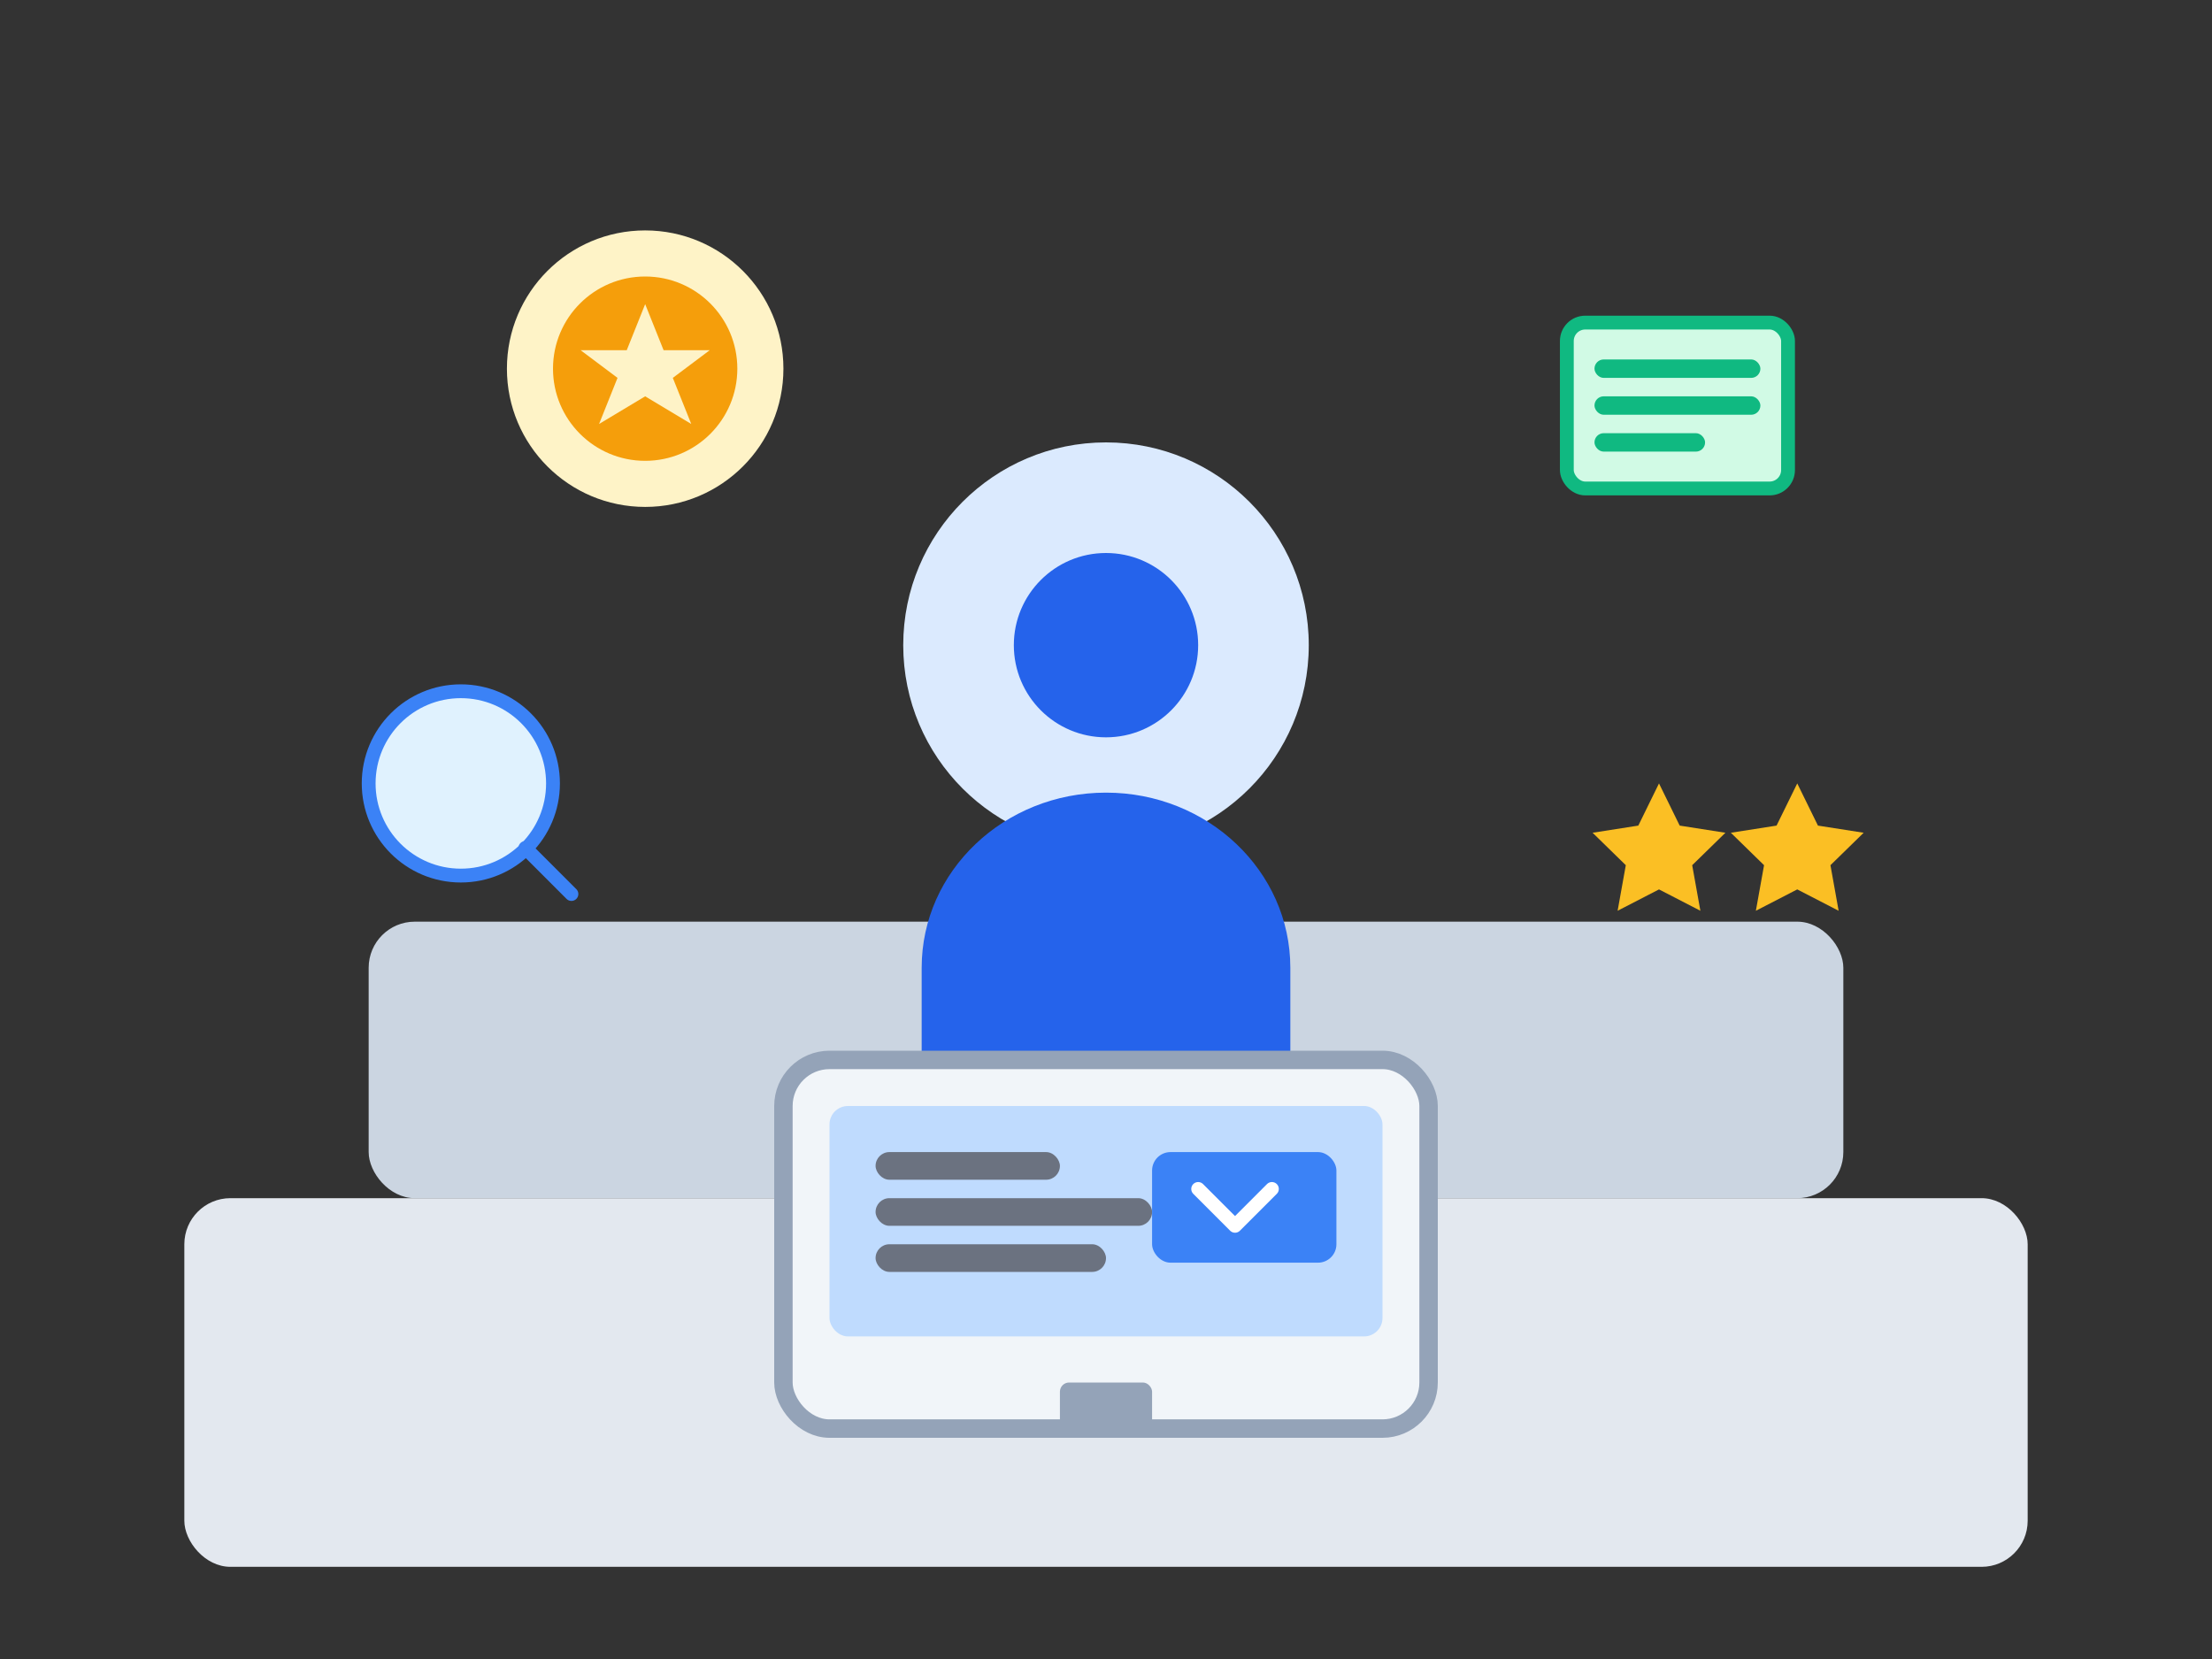 <svg width="240" height="180" viewBox="0 0 240 180" fill="none" xmlns="http://www.w3.org/2000/svg">
  <rect x="0" y="0" width="240" height="180" fill="#333333" stroke="none"/>
  <rect width="240" height="180" fill="none"/>
  
  <!-- Background Elements -->
  <rect x="20" y="130" width="200" height="40" rx="5" fill="#E3E8EF"/>
  <rect x="40" y="100" width="160" height="30" rx="5" fill="#CBD5E1"/>
  
  <!-- User Figure -->
  <circle cx="120" cy="70" r="22" fill="#DBEAFE"/>
  <path d="M120 80C125.523 80 130 75.523 130 70C130 64.477 125.523 60 120 60C114.477 60 110 64.477 110 70C110 75.523 114.477 80 120 80Z" fill="#2563EB"/>
  <path d="M100 105C100 94.507 108.954 86 120 86C131.046 86 140 94.507 140 105V115H100V105Z" fill="#2563EB"/>
  
  <!-- Device -->
  <rect x="85" y="115" width="70" height="40" rx="5" fill="#F1F5F9"/>
  <rect x="85" y="115" width="70" height="40" rx="5" stroke="#94A3B8" stroke-width="2"/>
  <rect x="90" y="120" width="60" height="25" rx="2" fill="#BFDBFE"/>
  <rect x="115" y="150" width="10" height="5" rx="1" fill="#94A3B8"/>
  
  <!-- Travel Icons -->
  <circle cx="70" cy="40" r="15" fill="#FEF3C7"/>
  <circle cx="70" cy="40" r="10" fill="#F59E0B"/>
  <path d="M70 33L72 38H77L73 41L75 46L70 43L65 46L67 41L63 38H68L70 33Z" fill="#FEF3C7"/>
  
  <rect x="170" y="35" width="24" height="18" rx="2" fill="#D1FAE5"/>
  <rect x="170" y="35" width="24" height="18" rx="2" stroke="#10B981" stroke-width="1.5"/>
  <rect x="173" y="39" width="18" height="2" rx="1" fill="#10B981"/>
  <rect x="173" y="43" width="18" height="2" rx="1" fill="#10B981"/>
  <rect x="173" y="47" width="12" height="2" rx="1" fill="#10B981"/>
  
  <!-- Search Icons -->
  <circle cx="50" cy="85" r="10" fill="#E0F2FE" stroke="#3B82F6" stroke-width="1.5"/>
  <path d="M57 92L62 97" stroke="#3B82F6" stroke-width="1.5" stroke-linecap="round"/>
  
  <!-- Rating Icons -->
  <path d="M180 85L182.245 89.577L187.205 90.353L183.602 93.873L184.49 98.817L180 96.5L175.51 98.817L176.398 93.873L172.795 90.353L177.755 89.577L180 85Z" fill="#FBBF24"/>
  <path d="M195 85L197.245 89.577L202.205 90.353L198.602 93.873L199.49 98.817L195 96.5L190.51 98.817L191.398 93.873L187.795 90.353L192.755 89.577L195 85Z" fill="#FBBF24"/>
  
  <!-- Mobile UI Elements -->
  <rect x="95" y="125" width="20" height="3" rx="1.5" fill="#6B7280"/>
  <rect x="95" y="130" width="30" height="3" rx="1.5" fill="#6B7280"/>
  <rect x="95" y="135" width="25" height="3" rx="1.5" fill="#6B7280"/>
  <rect x="125" y="125" width="20" height="12" rx="2" fill="#3B82F6"/>
  <path d="M130 129L134 133L138 129" stroke="white" stroke-width="1.5" stroke-linecap="round" stroke-linejoin="round"/>
</svg>
